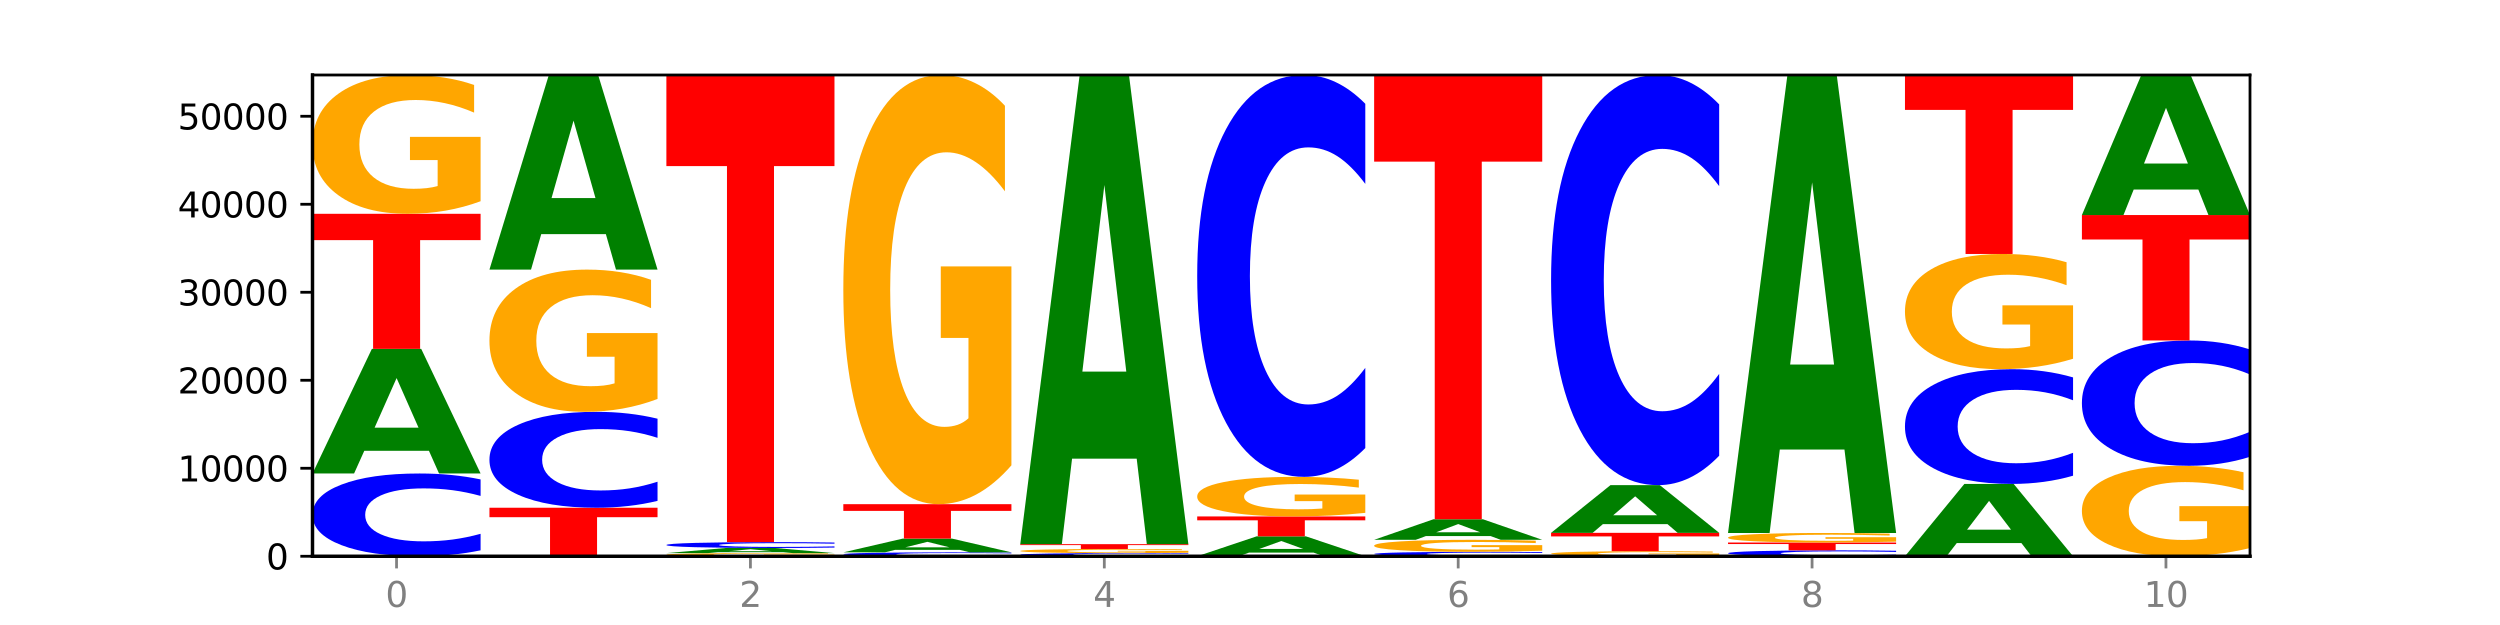 <?xml version="1.0" encoding="utf-8" standalone="no"?>
<!DOCTYPE svg PUBLIC "-//W3C//DTD SVG 1.1//EN"
  "http://www.w3.org/Graphics/SVG/1.1/DTD/svg11.dtd">
<svg xmlns:xlink="http://www.w3.org/1999/xlink" width="720pt" height="180pt" viewBox="0 0 720 180" xmlns="http://www.w3.org/2000/svg" version="1.1">
 <defs>
  <style type="text/css">*{stroke-linejoin: round; stroke-linecap: butt}</style>
 </defs>
 <g id="figure_1">
  <g id="patch_1">
   <path d="M 0 180 
L 720 180 
L 720 0 
L 0 0 
z
" style="fill: #ffffff"/>
  </g>
  <g id="axes_1">
   <g id="patch_2">
    <path d="M 90 160.2 
L 648 160.2 
L 648 21.6 
L 90 21.6 
z
" style="fill: #ffffff"/>
   </g>
   <g id="line2d_1">
    <path d="M 90 160.2 
L 648 160.2 
" clip-path="url(#pcb24e9eccd)" style="fill: none; stroke: #000000; stroke-width: 0.5; stroke-linecap: square"/>
   </g>
   <g id="patch_3">
    <path d="M 138.411 158.492 
Q 134.361 159.338 129.983 159.767 
Q 125.604 160.2 120.835 160.2 
Q 106.613 160.2 98.306 156.99 
Q 90 153.78 90 148.29 
Q 90 142.781 98.306 139.576 
Q 106.613 136.366 120.835 136.366 
Q 125.604 136.366 129.983 136.799 
Q 134.361 137.228 138.411 138.074 
L 138.411 142.825 
Q 134.325 141.703 130.361 141.181 
Q 126.397 140.659 122.018 140.659 
Q 114.163 140.659 109.662 142.692 
Q 105.173 144.721 105.173 148.29 
Q 105.173 151.845 109.662 153.878 
Q 114.163 155.907 122.018 155.907 
Q 126.397 155.907 130.361 155.385 
Q 134.325 154.858 138.411 153.736 
L 138.411 158.492 
z
" clip-path="url(#pcb24e9eccd)" style="fill: #0000ff"/>
   </g>
   <g id="patch_4">
    <path d="M 123.534 129.827 
L 104.916 129.827 
L 101.977 136.366 
L 90 136.366 
L 107.104 100.472 
L 121.307 100.472 
L 138.411 136.366 
L 126.444 136.366 
L 123.534 129.827 
z
M 107.886 123.165 
L 120.535 123.165 
L 114.22 108.887 
L 107.886 123.165 
z
" clip-path="url(#pcb24e9eccd)" style="fill: #008000"/>
   </g>
   <g id="patch_5">
    <path d="M 90 61.572 
L 138.411 61.572 
L 138.411 69.158 
L 120.994 69.158 
L 120.994 100.472 
L 107.45 100.472 
L 107.45 69.158 
L 90 69.158 
L 90 61.572 
z
" clip-path="url(#pcb24e9eccd)" style="fill: #ff0000"/>
   </g>
   <g id="patch_6">
    <path d="M 138.411 57.955 
Q 133.529 59.764 128.277 60.672 
Q 123.026 61.572 117.428 61.572 
Q 104.777 61.572 97.389 56.188 
Q 90 50.805 90 41.598 
Q 90 32.284 97.519 26.942 
Q 105.048 21.6 118.144 21.6 
Q 123.189 21.6 127.811 22.327 
Q 132.444 23.045 136.545 24.465 
L 136.545 32.433 
Q 132.313 30.608 128.126 29.708 
Q 123.938 28.8 119.728 28.8 
Q 111.938 28.8 107.717 32.119 
Q 103.497 35.43 103.497 41.598 
Q 103.497 47.708 107.566 51.044 
Q 111.634 54.372 119.12 54.372 
Q 121.16 54.372 122.907 54.182 
Q 124.654 53.984 126.042 53.571 
L 126.042 46.09 
L 118.068 46.09 
L 118.068 39.427 
L 138.411 39.427 
L 138.411 57.955 
z
" clip-path="url(#pcb24e9eccd)" style="fill: #ffa600"/>
   </g>
   <g id="patch_7">
    <path d="M 140.959 146.229 
L 189.37 146.229 
L 189.37 148.954 
L 171.953 148.954 
L 171.953 160.2 
L 158.409 160.2 
L 158.409 148.954 
L 140.959 148.954 
L 140.959 146.229 
z
" clip-path="url(#pcb24e9eccd)" style="fill: #ff0000"/>
   </g>
   <g id="patch_8">
    <path d="M 189.37 144.249 
Q 185.32 145.23 180.942 145.727 
Q 176.563 146.229 171.794 146.229 
Q 157.572 146.229 149.265 142.509 
Q 140.959 138.788 140.959 132.426 
Q 140.959 126.041 149.265 122.327 
Q 157.572 118.606 171.794 118.606 
Q 176.563 118.606 180.942 119.108 
Q 185.32 119.605 189.37 120.586 
L 189.37 126.093 
Q 185.284 124.792 181.32 124.187 
Q 177.356 123.582 172.977 123.582 
Q 165.122 123.582 160.621 125.939 
Q 156.132 128.289 156.132 132.426 
Q 156.132 136.546 160.621 138.903 
Q 165.122 141.253 172.977 141.253 
Q 177.356 141.253 181.32 140.649 
Q 185.284 140.038 189.37 138.737 
L 189.37 144.249 
z
" clip-path="url(#pcb24e9eccd)" style="fill: #0000ff"/>
   </g>
   <g id="patch_9">
    <path d="M 189.37 114.9 
Q 184.488 116.753 179.236 117.684 
Q 173.985 118.606 168.387 118.606 
Q 155.736 118.606 148.347 113.09 
Q 140.959 107.573 140.959 98.139 
Q 140.959 88.595 148.478 83.121 
Q 156.007 77.646 169.103 77.646 
Q 174.148 77.646 178.77 78.391 
Q 183.403 79.127 187.504 80.582 
L 187.504 88.747 
Q 183.272 86.877 179.084 85.955 
Q 174.896 85.024 170.687 85.024 
Q 162.897 85.024 158.676 88.426 
Q 154.456 91.819 154.456 98.139 
Q 154.456 104.4 158.524 107.818 
Q 162.593 111.228 170.079 111.228 
Q 172.119 111.228 173.866 111.034 
Q 175.613 110.831 177.001 110.408 
L 177.001 102.742 
L 169.027 102.742 
L 169.027 95.914 
L 189.37 95.914 
L 189.37 114.9 
z
" clip-path="url(#pcb24e9eccd)" style="fill: #ffa600"/>
   </g>
   <g id="patch_10">
    <path d="M 174.493 67.436 
L 155.875 67.436 
L 152.935 77.646 
L 140.959 77.646 
L 158.063 21.6 
L 172.266 21.6 
L 189.37 77.646 
L 177.403 77.646 
L 174.493 67.436 
z
M 158.845 57.034 
L 171.494 57.034 
L 165.179 34.741 
L 158.845 57.034 
z
" clip-path="url(#pcb24e9eccd)" style="fill: #008000"/>
   </g>
   <g id="patch_11">
    <path d="M 240.329 160.118 
Q 235.446 160.159 230.195 160.18 
Q 224.944 160.2 219.346 160.2 
Q 206.695 160.2 199.306 160.078 
Q 191.918 159.956 191.918 159.748 
Q 191.918 159.537 199.437 159.416 
Q 206.966 159.295 220.062 159.295 
Q 225.107 159.295 229.729 159.312 
Q 234.361 159.328 238.463 159.36 
L 238.463 159.54 
Q 234.231 159.499 230.043 159.479 
Q 225.855 159.458 221.646 159.458 
Q 213.856 159.458 209.635 159.533 
Q 205.415 159.608 205.415 159.748 
Q 205.415 159.886 209.483 159.962 
Q 213.552 160.037 221.038 160.037 
Q 223.078 160.037 224.825 160.033 
Q 226.571 160.028 227.96 160.019 
L 227.96 159.85 
L 219.986 159.85 
L 219.986 159.699 
L 240.329 159.699 
L 240.329 160.118 
z
" clip-path="url(#pcb24e9eccd)" style="fill: #ffa600"/>
   </g>
   <g id="patch_12">
    <path d="M 225.452 159.027 
L 206.834 159.027 
L 203.894 159.295 
L 191.918 159.295 
L 209.021 157.823 
L 223.225 157.823 
L 240.329 159.295 
L 228.362 159.295 
L 225.452 159.027 
z
M 209.803 158.754 
L 222.453 158.754 
L 216.138 158.168 
L 209.803 158.754 
z
" clip-path="url(#pcb24e9eccd)" style="fill: #008000"/>
   </g>
   <g id="patch_13">
    <path d="M 240.329 157.701 
Q 236.279 157.762 231.9 157.792 
Q 227.522 157.823 222.753 157.823 
Q 208.53 157.823 200.224 157.595 
Q 191.918 157.366 191.918 156.976 
Q 191.918 156.584 200.224 156.356 
Q 208.53 156.128 222.753 156.128 
Q 227.522 156.128 231.9 156.158 
Q 236.279 156.189 240.329 156.249 
L 240.329 156.587 
Q 236.243 156.507 232.279 156.47 
Q 228.314 156.433 223.936 156.433 
Q 216.081 156.433 211.58 156.578 
Q 207.091 156.722 207.091 156.976 
Q 207.091 157.229 211.58 157.373 
Q 216.081 157.518 223.936 157.518 
Q 228.314 157.518 232.279 157.48 
Q 236.243 157.443 240.329 157.363 
L 240.329 157.701 
z
" clip-path="url(#pcb24e9eccd)" style="fill: #0000ff"/>
   </g>
   <g id="patch_14">
    <path d="M 191.918 21.6 
L 240.329 21.6 
L 240.329 47.837 
L 222.912 47.837 
L 222.912 156.128 
L 209.368 156.128 
L 209.368 47.837 
L 191.918 47.837 
L 191.918 21.6 
z
" clip-path="url(#pcb24e9eccd)" style="fill: #ff0000"/>
   </g>
   <g id="patch_15">
    <path d="M 291.288 160.12 
Q 287.238 160.159 282.859 160.18 
Q 278.481 160.2 273.711 160.2 
Q 259.489 160.2 251.183 160.049 
Q 242.877 159.898 242.877 159.639 
Q 242.877 159.38 251.183 159.229 
Q 259.489 159.077 273.711 159.077 
Q 278.481 159.077 282.859 159.098 
Q 287.238 159.118 291.288 159.158 
L 291.288 159.382 
Q 287.202 159.329 283.237 159.304 
Q 279.273 159.28 274.895 159.28 
Q 267.04 159.28 262.539 159.375 
Q 258.05 159.471 258.05 159.639 
Q 258.05 159.806 262.539 159.902 
Q 267.04 159.998 274.895 159.998 
Q 279.273 159.998 283.237 159.973 
Q 287.202 159.948 291.288 159.896 
L 291.288 160.12 
z
" clip-path="url(#pcb24e9eccd)" style="fill: #0000ff"/>
   </g>
   <g id="patch_16">
    <path d="M 276.411 158.357 
L 257.793 158.357 
L 254.853 159.077 
L 242.877 159.077 
L 259.98 155.121 
L 274.184 155.121 
L 291.288 159.077 
L 279.321 159.077 
L 276.411 158.357 
z
M 260.762 157.623 
L 273.412 157.623 
L 267.097 156.049 
L 260.762 157.623 
z
" clip-path="url(#pcb24e9eccd)" style="fill: #008000"/>
   </g>
   <g id="patch_17">
    <path d="M 242.877 145.203 
L 291.288 145.203 
L 291.288 147.137 
L 273.871 147.137 
L 273.871 155.121 
L 260.327 155.121 
L 260.327 147.137 
L 242.877 147.137 
L 242.877 145.203 
z
" clip-path="url(#pcb24e9eccd)" style="fill: #ff0000"/>
   </g>
   <g id="patch_18">
    <path d="M 291.288 134.019 
Q 286.405 139.611 281.154 142.42 
Q 275.903 145.203 270.305 145.203 
Q 257.654 145.203 250.265 128.555 
Q 242.877 111.908 242.877 83.44 
Q 242.877 54.639 250.395 38.12 
Q 257.925 21.6 271.021 21.6 
Q 276.066 21.6 280.688 23.847 
Q 285.32 26.068 289.422 30.46 
L 289.422 55.099 
Q 285.19 49.456 281.002 46.673 
Q 276.814 43.864 272.605 43.864 
Q 264.815 43.864 260.594 54.128 
Q 256.374 64.367 256.374 83.44 
Q 256.374 102.334 260.442 112.649 
Q 264.511 122.938 271.997 122.938 
Q 274.037 122.938 275.784 122.351 
Q 277.53 121.738 278.919 120.462 
L 278.919 97.329 
L 270.945 97.329 
L 270.945 76.725 
L 291.288 76.725 
L 291.288 134.019 
z
" clip-path="url(#pcb24e9eccd)" style="fill: #ffa600"/>
   </g>
   <g id="patch_19">
    <path d="M 342.247 160.135 
Q 338.197 160.167 333.818 160.184 
Q 329.439 160.2 324.67 160.2 
Q 310.448 160.2 302.142 160.078 
Q 293.836 159.957 293.836 159.749 
Q 293.836 159.541 302.142 159.419 
Q 310.448 159.298 324.67 159.298 
Q 329.439 159.298 333.818 159.314 
Q 338.197 159.33 342.247 159.362 
L 342.247 159.542 
Q 338.16 159.5 334.196 159.48 
Q 330.232 159.46 325.853 159.46 
Q 317.998 159.46 313.498 159.537 
Q 309.009 159.614 309.009 159.749 
Q 309.009 159.884 313.498 159.961 
Q 317.998 160.037 325.853 160.037 
Q 330.232 160.037 334.196 160.018 
Q 338.16 159.998 342.247 159.955 
L 342.247 160.135 
z
" clip-path="url(#pcb24e9eccd)" style="fill: #0000ff"/>
   </g>
   <g id="patch_20">
    <path d="M 342.247 159.19 
Q 337.364 159.244 332.113 159.271 
Q 326.862 159.298 321.263 159.298 
Q 308.613 159.298 301.224 159.137 
Q 293.836 158.976 293.836 158.701 
Q 293.836 158.423 301.354 158.264 
Q 308.884 158.104 321.98 158.104 
Q 327.025 158.104 331.647 158.126 
Q 336.279 158.147 340.38 158.19 
L 340.38 158.428 
Q 336.149 158.373 331.961 158.346 
Q 327.773 158.319 323.564 158.319 
Q 315.774 158.319 311.553 158.418 
Q 307.333 158.517 307.333 158.701 
Q 307.333 158.884 311.401 158.983 
Q 315.47 159.083 322.956 159.083 
Q 324.996 159.083 326.742 159.077 
Q 328.489 159.071 329.878 159.059 
L 329.878 158.836 
L 321.904 158.836 
L 321.904 158.637 
L 342.247 158.637 
L 342.247 159.19 
z
" clip-path="url(#pcb24e9eccd)" style="fill: #ffa600"/>
   </g>
   <g id="patch_21">
    <path d="M 293.836 156.718 
L 342.247 156.718 
L 342.247 156.988 
L 324.83 156.988 
L 324.83 158.104 
L 311.286 158.104 
L 311.286 156.988 
L 293.836 156.988 
L 293.836 156.718 
z
" clip-path="url(#pcb24e9eccd)" style="fill: #ff0000"/>
   </g>
   <g id="patch_22">
    <path d="M 327.37 132.104 
L 308.752 132.104 
L 305.812 156.718 
L 293.836 156.718 
L 310.939 21.6 
L 325.143 21.6 
L 342.247 156.718 
L 330.28 156.718 
L 327.37 132.104 
z
M 311.721 107.026 
L 324.371 107.026 
L 318.056 53.28 
L 311.721 107.026 
z
" clip-path="url(#pcb24e9eccd)" style="fill: #008000"/>
   </g>
   <g id="patch_23">
    <path d="M 378.329 159.156 
L 359.711 159.156 
L 356.771 160.2 
L 344.795 160.2 
L 361.898 154.468 
L 376.102 154.468 
L 393.205 160.2 
L 381.239 160.2 
L 378.329 159.156 
z
M 362.68 158.092 
L 375.33 158.092 
L 369.015 155.812 
L 362.68 158.092 
z
" clip-path="url(#pcb24e9eccd)" style="fill: #008000"/>
   </g>
   <g id="patch_24">
    <path d="M 344.795 148.735 
L 393.205 148.735 
L 393.205 149.853 
L 375.789 149.853 
L 375.789 154.468 
L 362.245 154.468 
L 362.245 149.853 
L 344.795 149.853 
L 344.795 148.735 
z
" clip-path="url(#pcb24e9eccd)" style="fill: #ff0000"/>
   </g>
   <g id="patch_25">
    <path d="M 393.205 147.704 
Q 388.323 148.22 383.072 148.479 
Q 377.821 148.735 372.222 148.735 
Q 359.572 148.735 352.183 147.2 
Q 344.795 145.665 344.795 143.039 
Q 344.795 140.383 352.313 138.86 
Q 359.843 137.337 372.938 137.337 
Q 377.983 137.337 382.605 137.544 
Q 387.238 137.749 391.339 138.154 
L 391.339 140.426 
Q 387.108 139.905 382.92 139.649 
Q 378.732 139.39 374.522 139.39 
Q 366.732 139.39 362.512 140.336 
Q 358.291 141.281 358.291 143.039 
Q 358.291 144.782 362.36 145.733 
Q 366.429 146.682 373.915 146.682 
Q 375.955 146.682 377.701 146.628 
Q 379.448 146.571 380.837 146.454 
L 380.837 144.32 
L 372.862 144.32 
L 372.862 142.42 
L 393.205 142.42 
L 393.205 147.704 
z
" clip-path="url(#pcb24e9eccd)" style="fill: #ffa600"/>
   </g>
   <g id="patch_26">
    <path d="M 393.205 129.041 
Q 389.156 133.153 384.777 135.233 
Q 380.398 137.337 375.629 137.337 
Q 361.407 137.337 353.101 121.749 
Q 344.795 106.161 344.795 79.504 
Q 344.795 52.752 353.101 37.188 
Q 361.407 21.6 375.629 21.6 
Q 380.398 21.6 384.777 23.704 
Q 389.156 25.784 393.205 29.896 
L 393.205 52.967 
Q 389.119 47.516 385.155 44.982 
Q 381.191 42.447 376.812 42.447 
Q 368.957 42.447 364.457 52.321 
Q 359.968 62.171 359.968 79.504 
Q 359.968 96.765 364.457 106.639 
Q 368.957 116.489 376.812 116.489 
Q 381.191 116.489 385.155 113.955 
Q 389.119 111.397 393.205 105.946 
L 393.205 129.041 
z
" clip-path="url(#pcb24e9eccd)" style="fill: #0000ff"/>
   </g>
   <g id="patch_27">
    <path d="M 444.164 160.108 
Q 440.115 160.154 435.736 160.177 
Q 431.357 160.2 426.588 160.2 
Q 412.366 160.2 404.06 160.028 
Q 395.753 159.856 395.753 159.562 
Q 395.753 159.267 404.06 159.095 
Q 412.366 158.923 426.588 158.923 
Q 431.357 158.923 435.736 158.946 
Q 440.115 158.969 444.164 159.014 
L 444.164 159.269 
Q 440.078 159.209 436.114 159.181 
Q 432.15 159.153 427.771 159.153 
Q 419.916 159.153 415.415 159.262 
Q 410.927 159.37 410.927 159.562 
Q 410.927 159.752 415.415 159.861 
Q 419.916 159.97 427.771 159.97 
Q 432.15 159.97 436.114 159.942 
Q 440.078 159.914 444.164 159.854 
L 444.164 160.108 
z
" clip-path="url(#pcb24e9eccd)" style="fill: #0000ff"/>
   </g>
   <g id="patch_28">
    <path d="M 444.164 158.61 
Q 439.282 158.766 434.031 158.845 
Q 428.78 158.923 423.181 158.923 
Q 410.531 158.923 403.142 158.457 
Q 395.753 157.991 395.753 157.194 
Q 395.753 156.388 403.272 155.926 
Q 410.802 155.464 423.897 155.464 
Q 428.942 155.464 433.564 155.526 
Q 438.197 155.589 442.298 155.712 
L 442.298 156.401 
Q 438.067 156.243 433.879 156.165 
Q 429.691 156.087 425.481 156.087 
Q 417.691 156.087 413.471 156.374 
Q 409.25 156.66 409.25 157.194 
Q 409.25 157.723 413.319 158.012 
Q 417.388 158.3 424.874 158.3 
Q 426.914 158.3 428.66 158.283 
Q 430.407 158.266 431.796 158.23 
L 431.796 157.583 
L 423.821 157.583 
L 423.821 157.006 
L 444.164 157.006 
L 444.164 158.61 
z
" clip-path="url(#pcb24e9eccd)" style="fill: #ffa600"/>
   </g>
   <g id="patch_29">
    <path d="M 429.288 154.384 
L 410.67 154.384 
L 407.73 155.464 
L 395.753 155.464 
L 412.857 149.539 
L 427.061 149.539 
L 444.164 155.464 
L 432.198 155.464 
L 429.288 154.384 
z
M 413.639 153.285 
L 426.289 153.285 
L 419.974 150.928 
L 413.639 153.285 
z
" clip-path="url(#pcb24e9eccd)" style="fill: #008000"/>
   </g>
   <g id="patch_30">
    <path d="M 395.753 21.6 
L 444.164 21.6 
L 444.164 46.552 
L 426.748 46.552 
L 426.748 149.539 
L 413.204 149.539 
L 413.204 46.552 
L 395.753 46.552 
L 395.753 21.6 
z
" clip-path="url(#pcb24e9eccd)" style="fill: #ff0000"/>
   </g>
   <g id="patch_31">
    <path d="M 495.123 160.068 
Q 490.241 160.134 484.99 160.167 
Q 479.739 160.2 474.14 160.2 
Q 461.489 160.2 454.101 160.004 
Q 446.712 159.808 446.712 159.473 
Q 446.712 159.134 454.231 158.94 
Q 461.761 158.745 474.856 158.745 
Q 479.901 158.745 484.523 158.772 
Q 489.156 158.798 493.257 158.85 
L 493.257 159.14 
Q 489.026 159.073 484.838 159.04 
Q 480.65 159.007 476.44 159.007 
Q 468.65 159.007 464.43 159.128 
Q 460.209 159.249 460.209 159.473 
Q 460.209 159.695 464.278 159.817 
Q 468.346 159.938 475.833 159.938 
Q 477.872 159.938 479.619 159.931 
Q 481.366 159.924 482.755 159.909 
L 482.755 159.637 
L 474.78 159.637 
L 474.78 159.394 
L 495.123 159.394 
L 495.123 160.068 
z
" clip-path="url(#pcb24e9eccd)" style="fill: #ffa600"/>
   </g>
   <g id="patch_32">
    <path d="M 446.712 153.457 
L 495.123 153.457 
L 495.123 154.488 
L 477.707 154.488 
L 477.707 158.745 
L 464.163 158.745 
L 464.163 154.488 
L 446.712 154.488 
L 446.712 153.457 
z
" clip-path="url(#pcb24e9eccd)" style="fill: #ff0000"/>
   </g>
   <g id="patch_33">
    <path d="M 480.247 150.954 
L 461.629 150.954 
L 458.689 153.457 
L 446.712 153.457 
L 463.816 139.719 
L 478.02 139.719 
L 495.123 153.457 
L 483.157 153.457 
L 480.247 150.954 
z
M 464.598 148.404 
L 477.248 148.404 
L 470.933 142.94 
L 464.598 148.404 
z
" clip-path="url(#pcb24e9eccd)" style="fill: #008000"/>
   </g>
   <g id="patch_34">
    <path d="M 495.123 131.252 
Q 491.074 135.449 486.695 137.571 
Q 482.316 139.719 477.547 139.719 
Q 463.325 139.719 455.019 123.81 
Q 446.712 107.902 446.712 80.696 
Q 446.712 53.393 455.019 37.509 
Q 463.325 21.6 477.547 21.6 
Q 482.316 21.6 486.695 23.747 
Q 491.074 25.87 495.123 30.067 
L 495.123 53.612 
Q 491.037 48.049 487.073 45.463 
Q 483.109 42.876 478.73 42.876 
Q 470.875 42.876 466.374 52.954 
Q 461.886 63.006 461.886 80.696 
Q 461.886 98.312 466.374 108.39 
Q 470.875 118.442 478.73 118.442 
Q 483.109 118.442 487.073 115.856 
Q 491.037 113.245 495.123 107.682 
L 495.123 131.252 
z
" clip-path="url(#pcb24e9eccd)" style="fill: #0000ff"/>
   </g>
   <g id="patch_35">
    <path d="M 546.082 160.078 
Q 542.033 160.138 537.654 160.169 
Q 533.275 160.2 528.506 160.2 
Q 514.284 160.2 505.978 159.97 
Q 497.671 159.741 497.671 159.348 
Q 497.671 158.954 505.978 158.724 
Q 514.284 158.494 528.506 158.494 
Q 533.275 158.494 537.654 158.525 
Q 542.033 158.556 546.082 158.617 
L 546.082 158.957 
Q 541.996 158.876 538.032 158.839 
Q 534.068 158.802 529.689 158.802 
Q 521.834 158.802 517.333 158.947 
Q 512.845 159.092 512.845 159.348 
Q 512.845 159.602 517.333 159.748 
Q 521.834 159.893 529.689 159.893 
Q 534.068 159.893 538.032 159.855 
Q 541.996 159.818 546.082 159.737 
L 546.082 160.078 
z
" clip-path="url(#pcb24e9eccd)" style="fill: #0000ff"/>
   </g>
   <g id="patch_36">
    <path d="M 497.671 156.247 
L 546.082 156.247 
L 546.082 156.685 
L 528.666 156.685 
L 528.666 158.494 
L 515.122 158.494 
L 515.122 156.685 
L 497.671 156.685 
L 497.671 156.247 
z
" clip-path="url(#pcb24e9eccd)" style="fill: #ff0000"/>
   </g>
   <g id="patch_37">
    <path d="M 546.082 155.998 
Q 541.2 156.122 535.949 156.185 
Q 530.697 156.247 525.099 156.247 
Q 512.448 156.247 505.06 155.876 
Q 497.671 155.505 497.671 154.871 
Q 497.671 154.23 505.19 153.862 
Q 512.72 153.495 525.815 153.495 
Q 530.86 153.495 535.482 153.545 
Q 540.115 153.594 544.216 153.692 
L 544.216 154.24 
Q 539.985 154.115 535.797 154.053 
Q 531.609 153.99 527.399 153.99 
Q 519.609 153.99 515.389 154.219 
Q 511.168 154.447 511.168 154.871 
Q 511.168 155.292 515.237 155.522 
Q 519.305 155.751 526.792 155.751 
Q 528.831 155.751 530.578 155.738 
Q 532.325 155.724 533.714 155.696 
L 533.714 155.181 
L 525.739 155.181 
L 525.739 154.722 
L 546.082 154.722 
L 546.082 155.998 
z
" clip-path="url(#pcb24e9eccd)" style="fill: #ffa600"/>
   </g>
   <g id="patch_38">
    <path d="M 531.206 129.467 
L 512.587 129.467 
L 509.648 153.495 
L 497.671 153.495 
L 514.775 21.6 
L 528.979 21.6 
L 546.082 153.495 
L 534.116 153.495 
L 531.206 129.467 
z
M 515.557 104.988 
L 528.206 104.988 
L 521.892 52.524 
L 515.557 104.988 
z
" clip-path="url(#pcb24e9eccd)" style="fill: #008000"/>
   </g>
   <g id="patch_39">
    <path d="M 582.164 156.406 
L 563.546 156.406 
L 560.607 160.2 
L 548.63 160.2 
L 565.734 139.371 
L 579.937 139.371 
L 597.041 160.2 
L 585.074 160.2 
L 582.164 156.406 
z
M 566.516 152.54 
L 579.165 152.54 
L 572.85 144.255 
L 566.516 152.54 
z
" clip-path="url(#pcb24e9eccd)" style="fill: #008000"/>
   </g>
   <g id="patch_40">
    <path d="M 597.041 137.003 
Q 592.992 138.177 588.613 138.771 
Q 584.234 139.371 579.465 139.371 
Q 565.243 139.371 556.936 134.92 
Q 548.63 130.469 548.63 122.858 
Q 548.63 115.218 556.936 110.774 
Q 565.243 106.323 579.465 106.323 
Q 584.234 106.323 588.613 106.924 
Q 592.992 107.518 597.041 108.692 
L 597.041 115.28 
Q 592.955 113.723 588.991 113 
Q 585.027 112.276 580.648 112.276 
Q 572.793 112.276 568.292 115.095 
Q 563.804 117.908 563.804 122.858 
Q 563.804 127.786 568.292 130.606 
Q 572.793 133.419 580.648 133.419 
Q 585.027 133.419 588.991 132.695 
Q 592.955 131.964 597.041 130.408 
L 597.041 137.003 
z
" clip-path="url(#pcb24e9eccd)" style="fill: #0000ff"/>
   </g>
   <g id="patch_41">
    <path d="M 597.041 103.321 
Q 592.159 104.822 586.908 105.576 
Q 581.656 106.323 576.058 106.323 
Q 563.407 106.323 556.019 101.854 
Q 548.63 97.385 548.63 89.743 
Q 548.63 82.012 556.149 77.577 
Q 563.679 73.143 576.774 73.143 
Q 581.819 73.143 586.441 73.746 
Q 591.074 74.342 595.175 75.521 
L 595.175 82.135 
Q 590.944 80.621 586.756 79.874 
Q 582.568 79.12 578.358 79.12 
Q 570.568 79.12 566.348 81.875 
Q 562.127 84.623 562.127 89.743 
Q 562.127 94.815 566.196 97.584 
Q 570.264 100.346 577.75 100.346 
Q 579.79 100.346 581.537 100.189 
Q 583.284 100.024 584.673 99.682 
L 584.673 93.472 
L 576.698 93.472 
L 576.698 87.941 
L 597.041 87.941 
L 597.041 103.321 
z
" clip-path="url(#pcb24e9eccd)" style="fill: #ffa600"/>
   </g>
   <g id="patch_42">
    <path d="M 548.63 21.6 
L 597.041 21.6 
L 597.041 31.652 
L 579.624 31.652 
L 579.624 73.143 
L 566.081 73.143 
L 566.081 31.652 
L 548.63 31.652 
L 548.63 21.6 
z
" clip-path="url(#pcb24e9eccd)" style="fill: #ff0000"/>
   </g>
   <g id="patch_43">
    <path d="M 648 157.843 
Q 643.118 159.021 637.866 159.613 
Q 632.615 160.2 627.017 160.2 
Q 614.366 160.2 606.978 156.691 
Q 599.589 153.183 599.589 147.182 
Q 599.589 141.112 607.108 137.63 
Q 614.637 134.149 627.733 134.149 
Q 632.778 134.149 637.4 134.622 
Q 642.033 135.09 646.134 136.016 
L 646.134 141.209 
Q 641.903 140.02 637.715 139.433 
Q 633.527 138.841 629.317 138.841 
Q 621.527 138.841 617.306 141.004 
Q 613.086 143.162 613.086 147.182 
Q 613.086 151.165 617.155 153.339 
Q 621.223 155.507 628.709 155.507 
Q 630.749 155.507 632.496 155.384 
Q 634.243 155.254 635.631 154.985 
L 635.631 150.11 
L 627.657 150.11 
L 627.657 145.767 
L 648 145.767 
L 648 157.843 
z
" clip-path="url(#pcb24e9eccd)" style="fill: #ffa600"/>
   </g>
   <g id="patch_44">
    <path d="M 648 131.561 
Q 643.951 132.844 639.572 133.492 
Q 635.193 134.149 630.424 134.149 
Q 616.202 134.149 607.895 129.287 
Q 599.589 124.426 599.589 116.112 
Q 599.589 107.769 607.895 102.915 
Q 616.202 98.054 630.424 98.054 
Q 635.193 98.054 639.572 98.71 
Q 643.951 99.359 648 100.641 
L 648 107.836 
Q 643.914 106.136 639.95 105.346 
Q 635.986 104.556 631.607 104.556 
Q 623.752 104.556 619.251 107.635 
Q 614.762 110.707 614.762 116.112 
Q 614.762 121.496 619.251 124.575 
Q 623.752 127.647 631.607 127.647 
Q 635.986 127.647 639.95 126.857 
Q 643.914 126.059 648 124.359 
L 648 131.561 
z
" clip-path="url(#pcb24e9eccd)" style="fill: #0000ff"/>
   </g>
   <g id="patch_45">
    <path d="M 599.589 61.932 
L 648 61.932 
L 648 68.977 
L 630.583 68.977 
L 630.583 98.054 
L 617.04 98.054 
L 617.04 68.977 
L 599.589 68.977 
L 599.589 61.932 
z
" clip-path="url(#pcb24e9eccd)" style="fill: #ff0000"/>
   </g>
   <g id="patch_46">
    <path d="M 633.123 54.584 
L 614.505 54.584 
L 611.566 61.932 
L 599.589 61.932 
L 616.693 21.6 
L 630.896 21.6 
L 648 61.932 
L 636.033 61.932 
L 633.123 54.584 
z
M 617.475 47.099 
L 630.124 47.099 
L 623.809 31.056 
L 617.475 47.099 
z
" clip-path="url(#pcb24e9eccd)" style="fill: #008000"/>
   </g>
   <g id="matplotlib.axis_1">
    <g id="xtick_1">
     <g id="line2d_2">
      <defs>
       <path id="md410b53ba3" d="M 0 0 
L 0 3.5 
" style="stroke: #808080; stroke-width: 0.8"/>
      </defs>
      <g>
       <use xlink:href="#md410b53ba3" x="114.205" y="160.2" style="fill: #808080; stroke: #808080; stroke-width: 0.8"/>
      </g>
     </g>
     <g id="text_1">
      <!-- 0 -->
      <g style="fill: #808080" transform="translate(111.024 174.798) scale(0.1 -0.1)">
       <defs>
        <path id="DejaVuSans-30" d="M 2034 4250 
Q 1547 4250 1301 3770 
Q 1056 3291 1056 2328 
Q 1056 1369 1301 889 
Q 1547 409 2034 409 
Q 2525 409 2770 889 
Q 3016 1369 3016 2328 
Q 3016 3291 2770 3770 
Q 2525 4250 2034 4250 
z
M 2034 4750 
Q 2819 4750 3233 4129 
Q 3647 3509 3647 2328 
Q 3647 1150 3233 529 
Q 2819 -91 2034 -91 
Q 1250 -91 836 529 
Q 422 1150 422 2328 
Q 422 3509 836 4129 
Q 1250 4750 2034 4750 
z
" transform="scale(0.016)"/>
       </defs>
       <use xlink:href="#DejaVuSans-30"/>
      </g>
     </g>
    </g>
    <g id="xtick_2">
     <g id="line2d_3">
      <g>
       <use xlink:href="#md410b53ba3" x="216.123" y="160.2" style="fill: #808080; stroke: #808080; stroke-width: 0.8"/>
      </g>
     </g>
     <g id="text_2">
      <!-- 2 -->
      <g style="fill: #808080" transform="translate(212.942 174.798) scale(0.1 -0.1)">
       <defs>
        <path id="DejaVuSans-32" d="M 1228 531 
L 3431 531 
L 3431 0 
L 469 0 
L 469 531 
Q 828 903 1448 1529 
Q 2069 2156 2228 2338 
Q 2531 2678 2651 2914 
Q 2772 3150 2772 3378 
Q 2772 3750 2511 3984 
Q 2250 4219 1831 4219 
Q 1534 4219 1204 4116 
Q 875 4013 500 3803 
L 500 4441 
Q 881 4594 1212 4672 
Q 1544 4750 1819 4750 
Q 2544 4750 2975 4387 
Q 3406 4025 3406 3419 
Q 3406 3131 3298 2873 
Q 3191 2616 2906 2266 
Q 2828 2175 2409 1742 
Q 1991 1309 1228 531 
z
" transform="scale(0.016)"/>
       </defs>
       <use xlink:href="#DejaVuSans-32"/>
      </g>
     </g>
    </g>
    <g id="xtick_3">
     <g id="line2d_4">
      <g>
       <use xlink:href="#md410b53ba3" x="318.041" y="160.2" style="fill: #808080; stroke: #808080; stroke-width: 0.8"/>
      </g>
     </g>
     <g id="text_3">
      <!-- 4 -->
      <g style="fill: #808080" transform="translate(314.86 174.798) scale(0.1 -0.1)">
       <defs>
        <path id="DejaVuSans-34" d="M 2419 4116 
L 825 1625 
L 2419 1625 
L 2419 4116 
z
M 2253 4666 
L 3047 4666 
L 3047 1625 
L 3713 1625 
L 3713 1100 
L 3047 1100 
L 3047 0 
L 2419 0 
L 2419 1100 
L 313 1100 
L 313 1709 
L 2253 4666 
z
" transform="scale(0.016)"/>
       </defs>
       <use xlink:href="#DejaVuSans-34"/>
      </g>
     </g>
    </g>
    <g id="xtick_4">
     <g id="line2d_5">
      <g>
       <use xlink:href="#md410b53ba3" x="419.959" y="160.2" style="fill: #808080; stroke: #808080; stroke-width: 0.8"/>
      </g>
     </g>
     <g id="text_4">
      <!-- 6 -->
      <g style="fill: #808080" transform="translate(416.778 174.798) scale(0.1 -0.1)">
       <defs>
        <path id="DejaVuSans-36" d="M 2113 2584 
Q 1688 2584 1439 2293 
Q 1191 2003 1191 1497 
Q 1191 994 1439 701 
Q 1688 409 2113 409 
Q 2538 409 2786 701 
Q 3034 994 3034 1497 
Q 3034 2003 2786 2293 
Q 2538 2584 2113 2584 
z
M 3366 4563 
L 3366 3988 
Q 3128 4100 2886 4159 
Q 2644 4219 2406 4219 
Q 1781 4219 1451 3797 
Q 1122 3375 1075 2522 
Q 1259 2794 1537 2939 
Q 1816 3084 2150 3084 
Q 2853 3084 3261 2657 
Q 3669 2231 3669 1497 
Q 3669 778 3244 343 
Q 2819 -91 2113 -91 
Q 1303 -91 875 529 
Q 447 1150 447 2328 
Q 447 3434 972 4092 
Q 1497 4750 2381 4750 
Q 2619 4750 2861 4703 
Q 3103 4656 3366 4563 
z
" transform="scale(0.016)"/>
       </defs>
       <use xlink:href="#DejaVuSans-36"/>
      </g>
     </g>
    </g>
    <g id="xtick_5">
     <g id="line2d_6">
      <g>
       <use xlink:href="#md410b53ba3" x="521.877" y="160.2" style="fill: #808080; stroke: #808080; stroke-width: 0.8"/>
      </g>
     </g>
     <g id="text_5">
      <!-- 8 -->
      <g style="fill: #808080" transform="translate(518.695 174.798) scale(0.1 -0.1)">
       <defs>
        <path id="DejaVuSans-38" d="M 2034 2216 
Q 1584 2216 1326 1975 
Q 1069 1734 1069 1313 
Q 1069 891 1326 650 
Q 1584 409 2034 409 
Q 2484 409 2743 651 
Q 3003 894 3003 1313 
Q 3003 1734 2745 1975 
Q 2488 2216 2034 2216 
z
M 1403 2484 
Q 997 2584 770 2862 
Q 544 3141 544 3541 
Q 544 4100 942 4425 
Q 1341 4750 2034 4750 
Q 2731 4750 3128 4425 
Q 3525 4100 3525 3541 
Q 3525 3141 3298 2862 
Q 3072 2584 2669 2484 
Q 3125 2378 3379 2068 
Q 3634 1759 3634 1313 
Q 3634 634 3220 271 
Q 2806 -91 2034 -91 
Q 1263 -91 848 271 
Q 434 634 434 1313 
Q 434 1759 690 2068 
Q 947 2378 1403 2484 
z
M 1172 3481 
Q 1172 3119 1398 2916 
Q 1625 2713 2034 2713 
Q 2441 2713 2670 2916 
Q 2900 3119 2900 3481 
Q 2900 3844 2670 4047 
Q 2441 4250 2034 4250 
Q 1625 4250 1398 4047 
Q 1172 3844 1172 3481 
z
" transform="scale(0.016)"/>
       </defs>
       <use xlink:href="#DejaVuSans-38"/>
      </g>
     </g>
    </g>
    <g id="xtick_6">
     <g id="line2d_7">
      <g>
       <use xlink:href="#md410b53ba3" x="623.795" y="160.2" style="fill: #808080; stroke: #808080; stroke-width: 0.8"/>
      </g>
     </g>
     <g id="text_6">
      <!-- 10 -->
      <g style="fill: #808080" transform="translate(617.432 174.798) scale(0.1 -0.1)">
       <defs>
        <path id="DejaVuSans-31" d="M 794 531 
L 1825 531 
L 1825 4091 
L 703 3866 
L 703 4441 
L 1819 4666 
L 2450 4666 
L 2450 531 
L 3481 531 
L 3481 0 
L 794 0 
L 794 531 
z
" transform="scale(0.016)"/>
       </defs>
       <use xlink:href="#DejaVuSans-31"/>
       <use xlink:href="#DejaVuSans-30" x="63.623"/>
      </g>
     </g>
    </g>
   </g>
   <g id="matplotlib.axis_2">
    <g id="ytick_1">
     <g id="line2d_8">
      <defs>
       <path id="mcd2a742270" d="M 0 0 
L -3.5 0 
" style="stroke: #000000; stroke-width: 0.8"/>
      </defs>
      <g>
       <use xlink:href="#mcd2a742270" x="90" y="160.2" style="stroke: #000000; stroke-width: 0.8"/>
      </g>
     </g>
     <g id="text_7">
      <!-- 0 -->
      <g transform="translate(76.638 163.999) scale(0.1 -0.1)">
       <use xlink:href="#DejaVuSans-30"/>
      </g>
     </g>
    </g>
    <g id="ytick_2">
     <g id="line2d_9">
      <g>
       <use xlink:href="#mcd2a742270" x="90" y="134.858" style="stroke: #000000; stroke-width: 0.8"/>
      </g>
     </g>
     <g id="text_8">
      <!-- 10000 -->
      <g transform="translate(51.188 138.657) scale(0.1 -0.1)">
       <use xlink:href="#DejaVuSans-31"/>
       <use xlink:href="#DejaVuSans-30" x="63.623"/>
       <use xlink:href="#DejaVuSans-30" x="127.246"/>
       <use xlink:href="#DejaVuSans-30" x="190.869"/>
       <use xlink:href="#DejaVuSans-30" x="254.492"/>
      </g>
     </g>
    </g>
    <g id="ytick_3">
     <g id="line2d_10">
      <g>
       <use xlink:href="#mcd2a742270" x="90" y="109.516" style="stroke: #000000; stroke-width: 0.8"/>
      </g>
     </g>
     <g id="text_9">
      <!-- 20000 -->
      <g transform="translate(51.188 113.315) scale(0.1 -0.1)">
       <use xlink:href="#DejaVuSans-32"/>
       <use xlink:href="#DejaVuSans-30" x="63.623"/>
       <use xlink:href="#DejaVuSans-30" x="127.246"/>
       <use xlink:href="#DejaVuSans-30" x="190.869"/>
       <use xlink:href="#DejaVuSans-30" x="254.492"/>
      </g>
     </g>
    </g>
    <g id="ytick_4">
     <g id="line2d_11">
      <g>
       <use xlink:href="#mcd2a742270" x="90" y="84.174" style="stroke: #000000; stroke-width: 0.8"/>
      </g>
     </g>
     <g id="text_10">
      <!-- 30000 -->
      <g transform="translate(51.188 87.973) scale(0.1 -0.1)">
       <defs>
        <path id="DejaVuSans-33" d="M 2597 2516 
Q 3050 2419 3304 2112 
Q 3559 1806 3559 1356 
Q 3559 666 3084 287 
Q 2609 -91 1734 -91 
Q 1441 -91 1130 -33 
Q 819 25 488 141 
L 488 750 
Q 750 597 1062 519 
Q 1375 441 1716 441 
Q 2309 441 2620 675 
Q 2931 909 2931 1356 
Q 2931 1769 2642 2001 
Q 2353 2234 1838 2234 
L 1294 2234 
L 1294 2753 
L 1863 2753 
Q 2328 2753 2575 2939 
Q 2822 3125 2822 3475 
Q 2822 3834 2567 4026 
Q 2313 4219 1838 4219 
Q 1578 4219 1281 4162 
Q 984 4106 628 3988 
L 628 4550 
Q 988 4650 1302 4700 
Q 1616 4750 1894 4750 
Q 2613 4750 3031 4423 
Q 3450 4097 3450 3541 
Q 3450 3153 3228 2886 
Q 3006 2619 2597 2516 
z
" transform="scale(0.016)"/>
       </defs>
       <use xlink:href="#DejaVuSans-33"/>
       <use xlink:href="#DejaVuSans-30" x="63.623"/>
       <use xlink:href="#DejaVuSans-30" x="127.246"/>
       <use xlink:href="#DejaVuSans-30" x="190.869"/>
       <use xlink:href="#DejaVuSans-30" x="254.492"/>
      </g>
     </g>
    </g>
    <g id="ytick_5">
     <g id="line2d_12">
      <g>
       <use xlink:href="#mcd2a742270" x="90" y="58.832" style="stroke: #000000; stroke-width: 0.8"/>
      </g>
     </g>
     <g id="text_11">
      <!-- 40000 -->
      <g transform="translate(51.188 62.632) scale(0.1 -0.1)">
       <use xlink:href="#DejaVuSans-34"/>
       <use xlink:href="#DejaVuSans-30" x="63.623"/>
       <use xlink:href="#DejaVuSans-30" x="127.246"/>
       <use xlink:href="#DejaVuSans-30" x="190.869"/>
       <use xlink:href="#DejaVuSans-30" x="254.492"/>
      </g>
     </g>
    </g>
    <g id="ytick_6">
     <g id="line2d_13">
      <g>
       <use xlink:href="#mcd2a742270" x="90" y="33.49" style="stroke: #000000; stroke-width: 0.8"/>
      </g>
     </g>
     <g id="text_12">
      <!-- 50000 -->
      <g transform="translate(51.188 37.29) scale(0.1 -0.1)">
       <defs>
        <path id="DejaVuSans-35" d="M 691 4666 
L 3169 4666 
L 3169 4134 
L 1269 4134 
L 1269 2991 
Q 1406 3038 1543 3061 
Q 1681 3084 1819 3084 
Q 2600 3084 3056 2656 
Q 3513 2228 3513 1497 
Q 3513 744 3044 326 
Q 2575 -91 1722 -91 
Q 1428 -91 1123 -41 
Q 819 9 494 109 
L 494 744 
Q 775 591 1075 516 
Q 1375 441 1709 441 
Q 2250 441 2565 725 
Q 2881 1009 2881 1497 
Q 2881 1984 2565 2268 
Q 2250 2553 1709 2553 
Q 1456 2553 1204 2497 
Q 953 2441 691 2322 
L 691 4666 
z
" transform="scale(0.016)"/>
       </defs>
       <use xlink:href="#DejaVuSans-35"/>
       <use xlink:href="#DejaVuSans-30" x="63.623"/>
       <use xlink:href="#DejaVuSans-30" x="127.246"/>
       <use xlink:href="#DejaVuSans-30" x="190.869"/>
       <use xlink:href="#DejaVuSans-30" x="254.492"/>
      </g>
     </g>
    </g>
   </g>
   <g id="patch_47">
    <path d="M 90 160.2 
L 90 21.6 
" style="fill: none; stroke: #000000; stroke-linejoin: miter; stroke-linecap: square"/>
   </g>
   <g id="patch_48">
    <path d="M 648 160.2 
L 648 21.6 
" style="fill: none; stroke: #000000; stroke-width: 0.8; stroke-linejoin: miter; stroke-linecap: square"/>
   </g>
   <g id="patch_49">
    <path d="M 90 160.2 
L 648 160.2 
" style="fill: none; stroke: #000000; stroke-linejoin: miter; stroke-linecap: square"/>
   </g>
   <g id="patch_50">
    <path d="M 90 21.6 
L 648 21.6 
" style="fill: none; stroke: #000000; stroke-width: 0.8; stroke-linejoin: miter; stroke-linecap: square"/>
   </g>
  </g>
 </g>
 <defs>
  <clipPath id="pcb24e9eccd">
   <rect x="90" y="21.6" width="558" height="138.6"/>
  </clipPath>
 </defs>
</svg>
